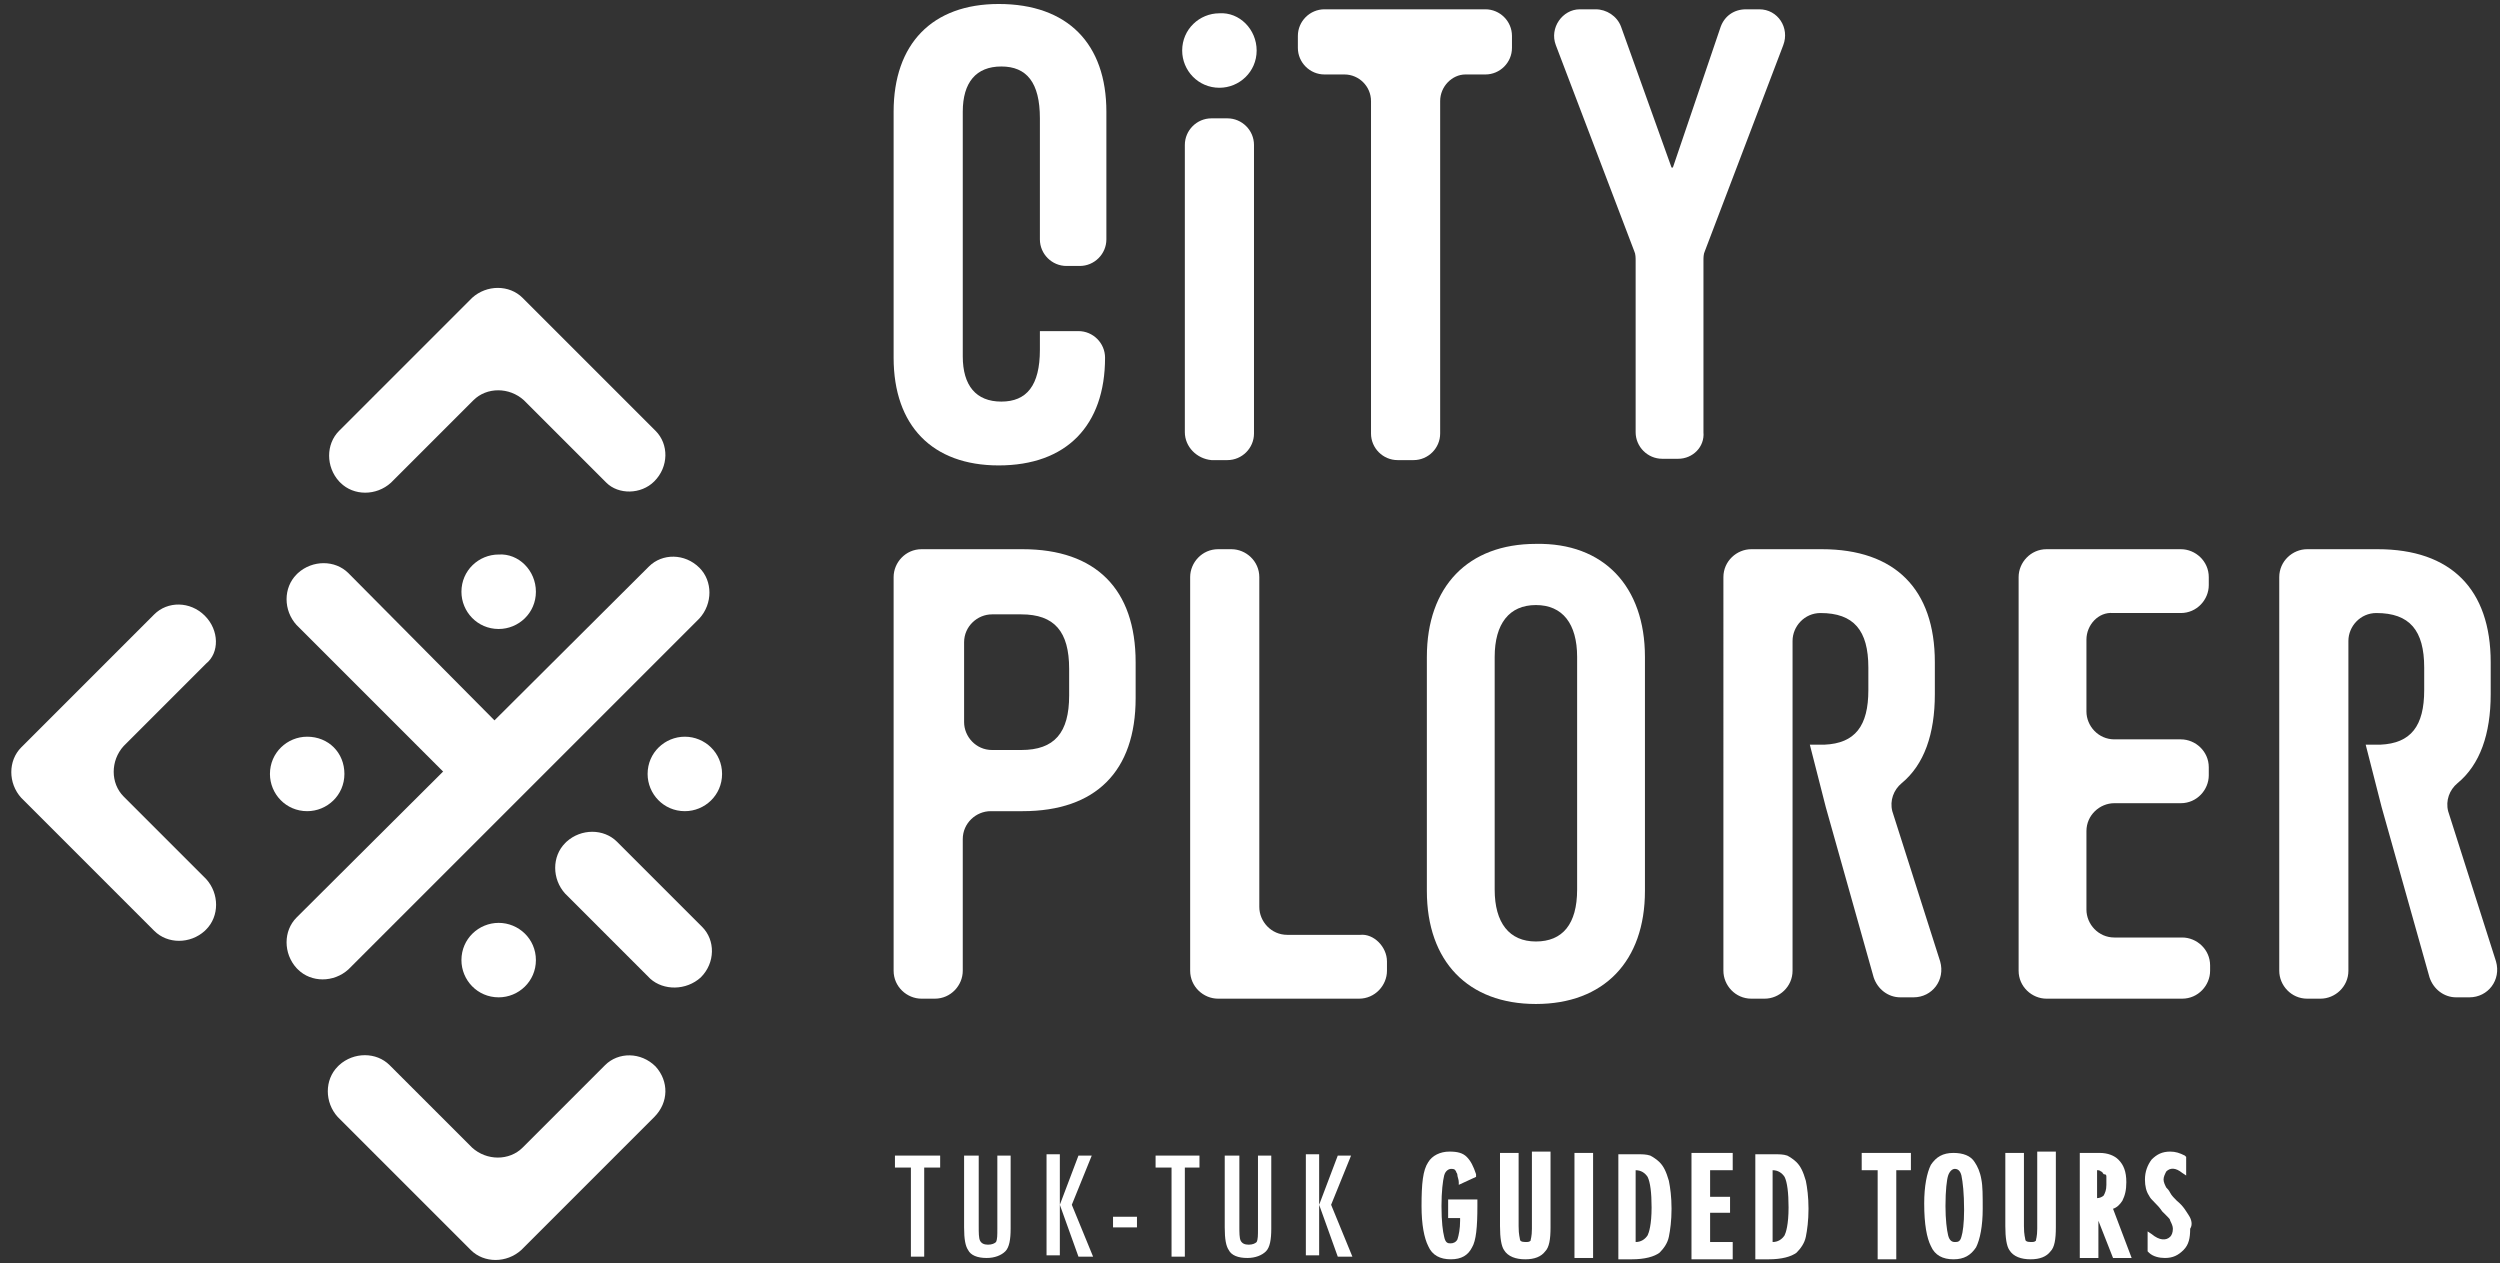 <?xml version="1.0" encoding="utf-8"?>
<!-- Generator: Adobe Illustrator 27.1.1, SVG Export Plug-In . SVG Version: 6.00 Build 0)  -->
<svg version="1.1" id="Layer_1" xmlns="http://www.w3.org/2000/svg" xmlns:xlink="http://www.w3.org/1999/xlink" x="0px" y="0px"
	 viewBox="0 0 188 95" style="enable-background:new 0 0 188 95;" xml:space="preserve">
<rect x="0" y="0" width="188" height="95" fill="#333333" stroke="none"/>
<style type="text/css">
	.st0{fill:#FFFFFF;}
</style>
<g>
	<g>
		<path class="st0" d="M40.3,72.2c0,1.6-1.3,2.8-2.8,2.8c-1.6,0-2.8-1.3-2.8-2.8c0-1.6,1.3-2.8,2.8-2.8C39,69.4,40.3,70.6,40.3,72.2
			"/>
		<path class="st0" d="M40.3,44.5c0,1.6-1.3,2.8-2.8,2.8c-1.6,0-2.8-1.3-2.8-2.8c0-1.6,1.3-2.8,2.8-2.8C39,41.6,40.3,42.9,40.3,44.5
			"/>
		<path class="st0" d="M94.5,3.8c0,1.6-1.3,2.8-2.8,2.8c-1.6,0-2.8-1.3-2.8-2.8c0-1.6,1.3-2.8,2.8-2.8C93.2,0.9,94.5,2.2,94.5,3.8"
			/>
		<path class="st0" d="M54.3,58.2c0,1.6-1.3,2.8-2.8,2.8c-1.6,0-2.8-1.3-2.8-2.8c0-1.6,1.3-2.8,2.8-2.8C53,55.4,54.3,56.6,54.3,58.2
			"/>
		<path class="st0" d="M25.9,58.2c0,1.6-1.3,2.8-2.8,2.8c-1.6,0-2.8-1.3-2.8-2.8c0-1.6,1.3-2.8,2.8-2.8
			C24.7,55.4,25.9,56.6,25.9,58.2"/>
		<path class="st0" d="M83.2,8.4V18c0,1.1-0.9,2-2,2h-1c-1.1,0-2-0.9-2-2V8.9c0-2.7-1-3.9-2.9-3.9c-1.9,0-2.9,1.2-2.9,3.4v18.4
			c0,2.2,1,3.4,2.9,3.4c1.9,0,2.9-1.2,2.9-3.9v-1.4h2.9c1.1,0,2,0.9,2,2c0,5.1-2.9,8.1-8,8.1c-5,0-7.9-3-7.9-8.1V8.4
			c0-5.1,2.9-8.1,7.9-8.1C80.3,0.3,83.2,3.3,83.2,8.4"/>
		<path class="st0" d="M89.1,32.5V10.9c0-1.1,0.9-2,2-2h1.2c1.1,0,2,0.9,2,2v21.7c0,1.1-0.9,2-2,2h-1.2C90,34.5,89.1,33.6,89.1,32.5
			"/>
		<path class="st0" d="M108.3,7.6v25c0,1.1-0.9,2-2,2h-1.2c-1.1,0-2-0.9-2-2v-25c0-1.1-0.9-2-2-2h-1.5c-1.1,0-2-0.9-2-2V2.7
			c0-1.1,0.9-2,2-2h12.1c1.1,0,2,0.9,2,2v0.9c0,1.1-0.9,2-2,2h-1.5C109.2,5.6,108.3,6.5,108.3,7.6"/>
		<path class="st0" d="M126.2,34.5H125c-1.1,0-2-0.9-2-2V19.6c0-0.2,0-0.5-0.1-0.7L117,3.4c-0.5-1.3,0.5-2.7,1.8-2.7h1.2
			c0.8,0,1.6,0.5,1.9,1.3l3.8,10.6h0.1l3.6-10.6c0.3-0.8,1-1.3,1.9-1.3h1c1.4,0,2.3,1.4,1.8,2.7l-5.9,15.5c-0.1,0.2-0.1,0.5-0.1,0.7
			v12.9C128.2,33.6,127.3,34.5,126.2,34.5"/>
		<path class="st0" d="M72.5,54.3c0,1.1,0.9,2.1,2.1,2.1h2.2c2.5,0,3.6-1.3,3.6-4.1v-2c0-2.8-1.1-4.1-3.6-4.1h-2.2
			c-1.1,0-2.1,0.9-2.1,2.1V54.3z M76.9,41.3c5.5,0,8.5,3,8.5,8.5v2.7c0,5.5-3,8.5-8.5,8.5h-2.4c-1.1,0-2.1,0.9-2.1,2.1V73
			c0,1.1-0.9,2.1-2.1,2.1h-1c-1.1,0-2.1-0.9-2.1-2.1V43.4c0-1.1,0.9-2.1,2.1-2.1H76.9z"/>
		<path class="st0" d="M104.3,72.3V73c0,1.1-0.9,2.1-2.1,2.1H91.6c-1.1,0-2.1-0.9-2.1-2.1V43.4c0-1.1,0.9-2.1,2.1-2.1h1
			c1.1,0,2.1,0.9,2.1,2.1v24.8c0,1.1,0.9,2.1,2.1,2.1h5.5C103.3,70.2,104.3,71.2,104.3,72.3"/>
		<path class="st0" d="M112.4,49.4v17.5c0,2.5,1.1,3.9,3.1,3.9c2,0,3.1-1.3,3.1-3.9V49.4c0-2.5-1.1-3.9-3.1-3.9
			C113.5,45.5,112.4,46.9,112.4,49.4 M123.7,49.4V67c0,5.3-3.1,8.5-8.2,8.5c-5.1,0-8.2-3.2-8.2-8.5V49.4c0-5.3,3.1-8.5,8.2-8.5
			C120.6,40.8,123.7,44.1,123.7,49.4"/>
		<path class="st0" d="M156.9,48.1v5.4c0,1.1,0.9,2.1,2.1,2.1h5c1.1,0,2.1,0.9,2.1,2.1v0.6c0,1.1-0.9,2.1-2.1,2.1h-5
			c-1.1,0-2.1,0.9-2.1,2.1v5.9c0,1.1,0.9,2.1,2.1,2.1h5.1c1.1,0,2.1,0.9,2.1,2.1V73c0,1.1-0.9,2.1-2.1,2.1h-10.2
			c-1.1,0-2.1-0.9-2.1-2.1V43.4c0-1.1,0.9-2.1,2.1-2.1H164c1.1,0,2.1,0.9,2.1,2.1V44c0,1.1-0.9,2.1-2.1,2.1h-5.1
			C157.8,46,156.9,47,156.9,48.1"/>
		<path class="st0" d="M142.3,61c-0.2-0.8,0.1-1.6,0.7-2.1c1.7-1.4,2.5-3.7,2.5-6.7v-2.4c0-5.5-3-8.5-8.5-8.5h-5.3
			c-1.1,0-2.1,0.9-2.1,2.1V73c0,1.1,0.9,2.1,2.1,2.1h1c1.1,0,2.1-0.9,2.1-2.1V62.9v-2.1v-4.7v-0.9v-7c0-1.1,0.9-2.1,2.1-2.1
			c2.5,0,3.6,1.3,3.6,4.1v1.7c0,2.7-1,4-3.3,4.1l-1.1,0l1.2,4.7l3.6,12.8c0.3,0.9,1.1,1.5,2,1.5h1c1.4,0,2.4-1.3,2-2.7L142.3,61z"/>
		<path class="st0" d="M184.1,61c-0.2-0.8,0.1-1.6,0.7-2.1c1.7-1.4,2.5-3.7,2.5-6.7v-2.4c0-5.5-3-8.5-8.5-8.5h-5.3
			c-1.1,0-2.1,0.9-2.1,2.1V73c0,1.1,0.9,2.1,2.1,2.1h1c1.1,0,2.1-0.9,2.1-2.1V62.9v-2.1v-4.7v-0.9v-7c0-1.1,0.9-2.1,2.1-2.1
			c2.5,0,3.6,1.3,3.6,4.1v1.7c0,2.7-1,4-3.3,4.1l-1.1,0l1.2,4.7l3.6,12.8c0.3,0.9,1.1,1.5,2,1.5h1c1.4,0,2.4-1.3,2-2.7L184.1,61z"/>
		<path class="st0" d="M52.6,42.7L52.6,42.7c-1.1-1.1-2.8-1.1-3.8-0.1L22.3,69c-1,1-1,2.7,0,3.8l0.1,0.1c1,1,2.7,1,3.8,0l26.4-26.4
			C53.6,45.4,53.6,43.7,52.6,42.7"/>
		<path class="st0" d="M38.8,59.7L38.8,59.7c1.1-1.1,1.1-2.8,0.1-3.8L26.2,43.1c-1-1-2.7-1-3.8,0l-0.1,0.1c-1,1-1,2.7,0,3.8
			l12.7,12.7C36.1,60.7,37.8,60.7,38.8,59.7"/>
		<path class="st0" d="M52.7,73.5L52.7,73.5c1.1-1.1,1.1-2.8,0.1-3.8l-6.4-6.4c-1-1-2.7-1-3.8,0l-0.1,0.1c-1,1-1,2.7,0,3.8l6.4,6.4
			C49.9,74.5,51.6,74.5,52.7,73.5"/>
		<path class="st0" d="M49.3,80.2L49.3,80.2c-1.1-1.1-2.8-1.1-3.8-0.1l-6.2,6.2c-1,1-2.7,1-3.8,0l-6.2-6.2c-1-1-2.7-1-3.8,0
			l-0.1,0.1c-1,1-1,2.7,0,3.8l10,10c1,1,2.7,1,3.8,0l10-10C50.3,82.9,50.3,81.3,49.3,80.2"/>
		<path class="st0" d="M15.4,46.3L15.4,46.3c-1.1-1.1-2.8-1.1-3.8-0.1l-10,10c-1,1-1,2.7,0,3.8l10,10c1,1,2.7,1,3.8,0l0.1-0.1
			c1-1,1-2.7,0-3.8l-6.2-6.2c-1-1-1-2.7,0-3.8l6.2-6.2C16.5,49.1,16.5,47.4,15.4,46.3"/>
		<path class="st0" d="M49.2,36.2L49.2,36.2c1.1-1.1,1.1-2.8,0.1-3.8l-10-10c-1-1-2.7-1-3.8,0l-10,10c-1,1-1,2.7,0,3.8l0.1,0.1
			c1,1,2.7,1,3.8,0l6.2-6.2c1-1,2.7-1,3.8,0l6.2,6.2C46.5,37.2,48.2,37.2,49.2,36.2"/>
	</g>
	<polygon class="st0" points="67.3,86.9 67.3,87.8 68.5,87.8 68.5,94.5 69.5,94.5 69.5,87.8 70.7,87.8 70.7,86.9 	"/>
	<g>
		<path class="st0" d="M72.6,86.9h1v5.3c0,0.5,0,0.9,0.1,1.1c0.1,0.2,0.3,0.3,0.6,0.3c0.3,0,0.5-0.1,0.6-0.2c0.1-0.2,0.1-0.5,0.1-1
			v-5.5h1v5.5c0,0.8-0.1,1.4-0.4,1.7c-0.3,0.3-0.8,0.5-1.4,0.5c-0.7,0-1.2-0.2-1.4-0.6c-0.2-0.3-0.3-0.8-0.3-1.7V86.9z"/>
	</g>
	<path class="st0" d="M78.7,86.9v7.5h1v-3.9v-3.7H78.7z M81.1,86.9l-1.4,3.7l1.4,3.9h1.1l-1.6-3.9l1.5-3.7H81.1z"/>
	<rect x="83.7" y="91.5" class="st0" width="1.8" height="0.8"/>
	<polygon class="st0" points="86.9,86.9 86.9,87.8 88.1,87.8 88.1,94.5 89.1,94.5 89.1,87.8 90.2,87.8 90.2,86.9 	"/>
	<g>
		<path class="st0" d="M92.2,86.9h1v5.3c0,0.5,0,0.9,0.1,1.1c0.1,0.2,0.3,0.3,0.6,0.3c0.3,0,0.5-0.1,0.6-0.2c0.1-0.2,0.1-0.5,0.1-1
			v-5.5h1v5.5c0,0.8-0.1,1.4-0.4,1.7c-0.3,0.3-0.8,0.5-1.4,0.5c-0.7,0-1.2-0.2-1.4-0.6c-0.2-0.3-0.3-0.8-0.3-1.7V86.9z"/>
	</g>
	<path class="st0" d="M98.2,86.9v7.5h1v-3.9v-3.7H98.2z M100.6,86.9l-1.4,3.7l1.4,3.9h1.1l-1.6-3.9l1.5-3.7H100.6z"/>
	<g>
		<path class="st0" d="M108.9,91.6h0.9v0.2c0,0.6-0.1,1.1-0.2,1.4c-0.1,0.2-0.3,0.3-0.5,0.3c-0.2,0-0.4,0-0.5-0.5
			c-0.1-0.4-0.2-1.1-0.2-2.3c0-1.1,0.1-1.9,0.2-2.3c0.1-0.4,0.4-0.5,0.5-0.5c0.2,0,0.3,0,0.4,0.2c0,0.1,0.1,0.1,0.1,0.3
			c0,0.1,0.1,0.3,0.1,0.5l0,0.2l1.3-0.6l0-0.2c-0.2-0.6-0.4-1-0.7-1.3c-0.3-0.3-0.7-0.4-1.3-0.4c-0.7,0-1.3,0.3-1.6,0.8
			c-0.4,0.6-0.5,1.6-0.5,3.3c0,1.4,0.2,2.4,0.5,3c0.3,0.7,0.9,1,1.7,1c0.8,0,1.3-0.3,1.6-0.9c0.3-0.5,0.4-1.5,0.4-3.1v-0.5h-2.2
			V91.6z"/>
		<path class="st0" d="M115.2,92.4c0,0.6-0.1,0.8-0.1,0.9c-0.1,0.1-0.2,0.1-0.4,0.1c-0.3,0-0.4-0.1-0.4-0.2c0-0.1-0.1-0.3-0.1-1
			v-5.5h-1.4v5.5c0,0.9,0.1,1.5,0.3,1.8c0.3,0.5,0.9,0.7,1.6,0.7c0.7,0,1.2-0.2,1.5-0.6c0.3-0.3,0.4-0.9,0.4-1.8v-5.7h-1.4V92.4z"/>
	</g>
	<rect x="118.4" y="86.7" class="st0" width="1.4" height="7.9"/>
	<g>
		<path class="st0" d="M123,93.4V88c0.4,0,0.7,0.2,0.9,0.5c0.2,0.4,0.3,1.2,0.3,2.3c0,1.3-0.2,1.9-0.3,2.1
			C123.7,93.2,123.4,93.4,123,93.4 M124.8,87.4c-0.2-0.2-0.5-0.4-0.7-0.5c-0.3-0.1-0.6-0.1-1-0.1h-1.4v7.9h1c1,0,1.7-0.2,2.1-0.5
			c0.3-0.3,0.6-0.7,0.7-1.2c0.1-0.5,0.2-1.2,0.2-2.1c0-0.9-0.1-1.6-0.2-2.1C125.3,88.1,125.1,87.7,124.8,87.4"/>
	</g>
	<polygon class="st0" points="127.2,86.7 127.2,94.7 130.3,94.7 130.3,93.4 128.6,93.4 128.6,91.2 130.1,91.2 130.1,90 128.6,90 
		128.6,88 130.3,88 130.3,86.7 	"/>
	<g>
		<path class="st0" d="M133.3,93.4V88c0.4,0,0.7,0.2,0.9,0.5c0.2,0.4,0.3,1.2,0.3,2.3c0,1.3-0.2,1.9-0.3,2.1
			C134,93.2,133.7,93.4,133.3,93.4 M135.1,87.4c-0.2-0.2-0.5-0.4-0.7-0.5c-0.3-0.1-0.6-0.1-1-0.1h-1.4v7.9h1c1,0,1.7-0.2,2.1-0.5
			c0.3-0.3,0.6-0.7,0.7-1.2c0.1-0.5,0.2-1.2,0.2-2.1c0-0.9-0.1-1.6-0.2-2.1C135.6,88.1,135.4,87.7,135.1,87.4"/>
	</g>
	<polygon class="st0" points="140,86.7 140,88 141.2,88 141.2,94.7 142.6,94.7 142.6,88 143.7,88 143.7,86.7 	"/>
	<g>
		<path class="st0" d="M147.7,91c0,1-0.1,1.7-0.2,2c-0.1,0.4-0.3,0.4-0.5,0.4c-0.2,0-0.4-0.1-0.5-0.5c-0.1-0.4-0.2-1.2-0.2-2.2
			c0-1.2,0.1-2,0.2-2.3c0.1-0.3,0.3-0.5,0.5-0.5c0.2,0,0.4,0.1,0.5,0.5C147.6,88.9,147.7,89.7,147.7,91 M148.5,87.4
			c-0.3-0.5-0.9-0.7-1.6-0.7c-0.8,0-1.3,0.3-1.7,0.9c-0.3,0.6-0.5,1.6-0.5,2.9c0,1.6,0.2,2.6,0.5,3.2c0.3,0.7,0.9,1,1.7,1
			c0.8,0,1.3-0.3,1.7-0.9c0.3-0.6,0.5-1.6,0.5-2.9c0-1,0-1.7-0.1-2.2C148.9,88.1,148.7,87.7,148.5,87.4"/>
		<path class="st0" d="M153.2,92.4c0,0.6-0.1,0.8-0.1,0.9c-0.1,0.1-0.2,0.1-0.4,0.1c-0.3,0-0.4-0.1-0.4-0.2c0-0.1-0.1-0.3-0.1-1
			v-5.5h-1.4v5.5c0,0.9,0.1,1.5,0.3,1.8c0.3,0.5,0.9,0.7,1.6,0.7c0.7,0,1.2-0.2,1.5-0.6c0.3-0.3,0.4-0.9,0.4-1.8v-5.7h-1.4V92.4z"/>
		<path class="st0" d="M158.4,88.5c0,0.2,0,0.3,0,0.6c0,0.4-0.1,0.6-0.2,0.8c-0.1,0.1-0.3,0.2-0.5,0.2V88c0.1,0,0.2,0,0.3,0.1
			c0.1,0,0.1,0.1,0.2,0.2C158.4,88.3,158.4,88.4,158.4,88.5 M159.6,90.3c0.2-0.4,0.3-0.8,0.3-1.4c0-0.8-0.2-1.3-0.6-1.7
			c-0.3-0.3-0.8-0.5-1.4-0.5h-1.5v7.9h1.4v-2.8l1.1,2.8h1.4l-1.4-3.7C159.2,90.8,159.4,90.6,159.6,90.3"/>
		<path class="st0" d="M164.6,91.4c-0.2-0.3-0.4-0.7-0.9-1.1c-0.2-0.2-0.4-0.4-0.5-0.6c-0.1-0.2-0.2-0.3-0.3-0.4
			c-0.1-0.2-0.2-0.4-0.2-0.6c0-0.2,0.1-0.4,0.2-0.6c0.3-0.3,0.7-0.3,1.2,0.1l0.3,0.2V87l-0.1-0.1c-0.4-0.2-0.7-0.3-1.1-0.3
			c-0.6,0-1,0.2-1.4,0.6c-0.3,0.4-0.5,0.9-0.5,1.5c0,0.5,0.1,0.9,0.3,1.2c0.1,0.2,0.2,0.3,0.4,0.5c0.2,0.2,0.4,0.4,0.6,0.7
			c0.2,0.2,0.3,0.3,0.4,0.4c0.1,0.1,0.2,0.2,0.2,0.3c0.1,0.2,0.2,0.4,0.2,0.6c0,0.3-0.1,0.5-0.2,0.6c-0.3,0.3-0.8,0.3-1.4-0.2
			l-0.3-0.2v1.5l0.1,0.1c0.3,0.3,0.8,0.4,1.2,0.4c0.6,0,1-0.2,1.4-0.6c0.4-0.4,0.5-0.9,0.5-1.6C164.9,92.1,164.8,91.7,164.6,91.4"/>
	</g>
</g>
</svg>
